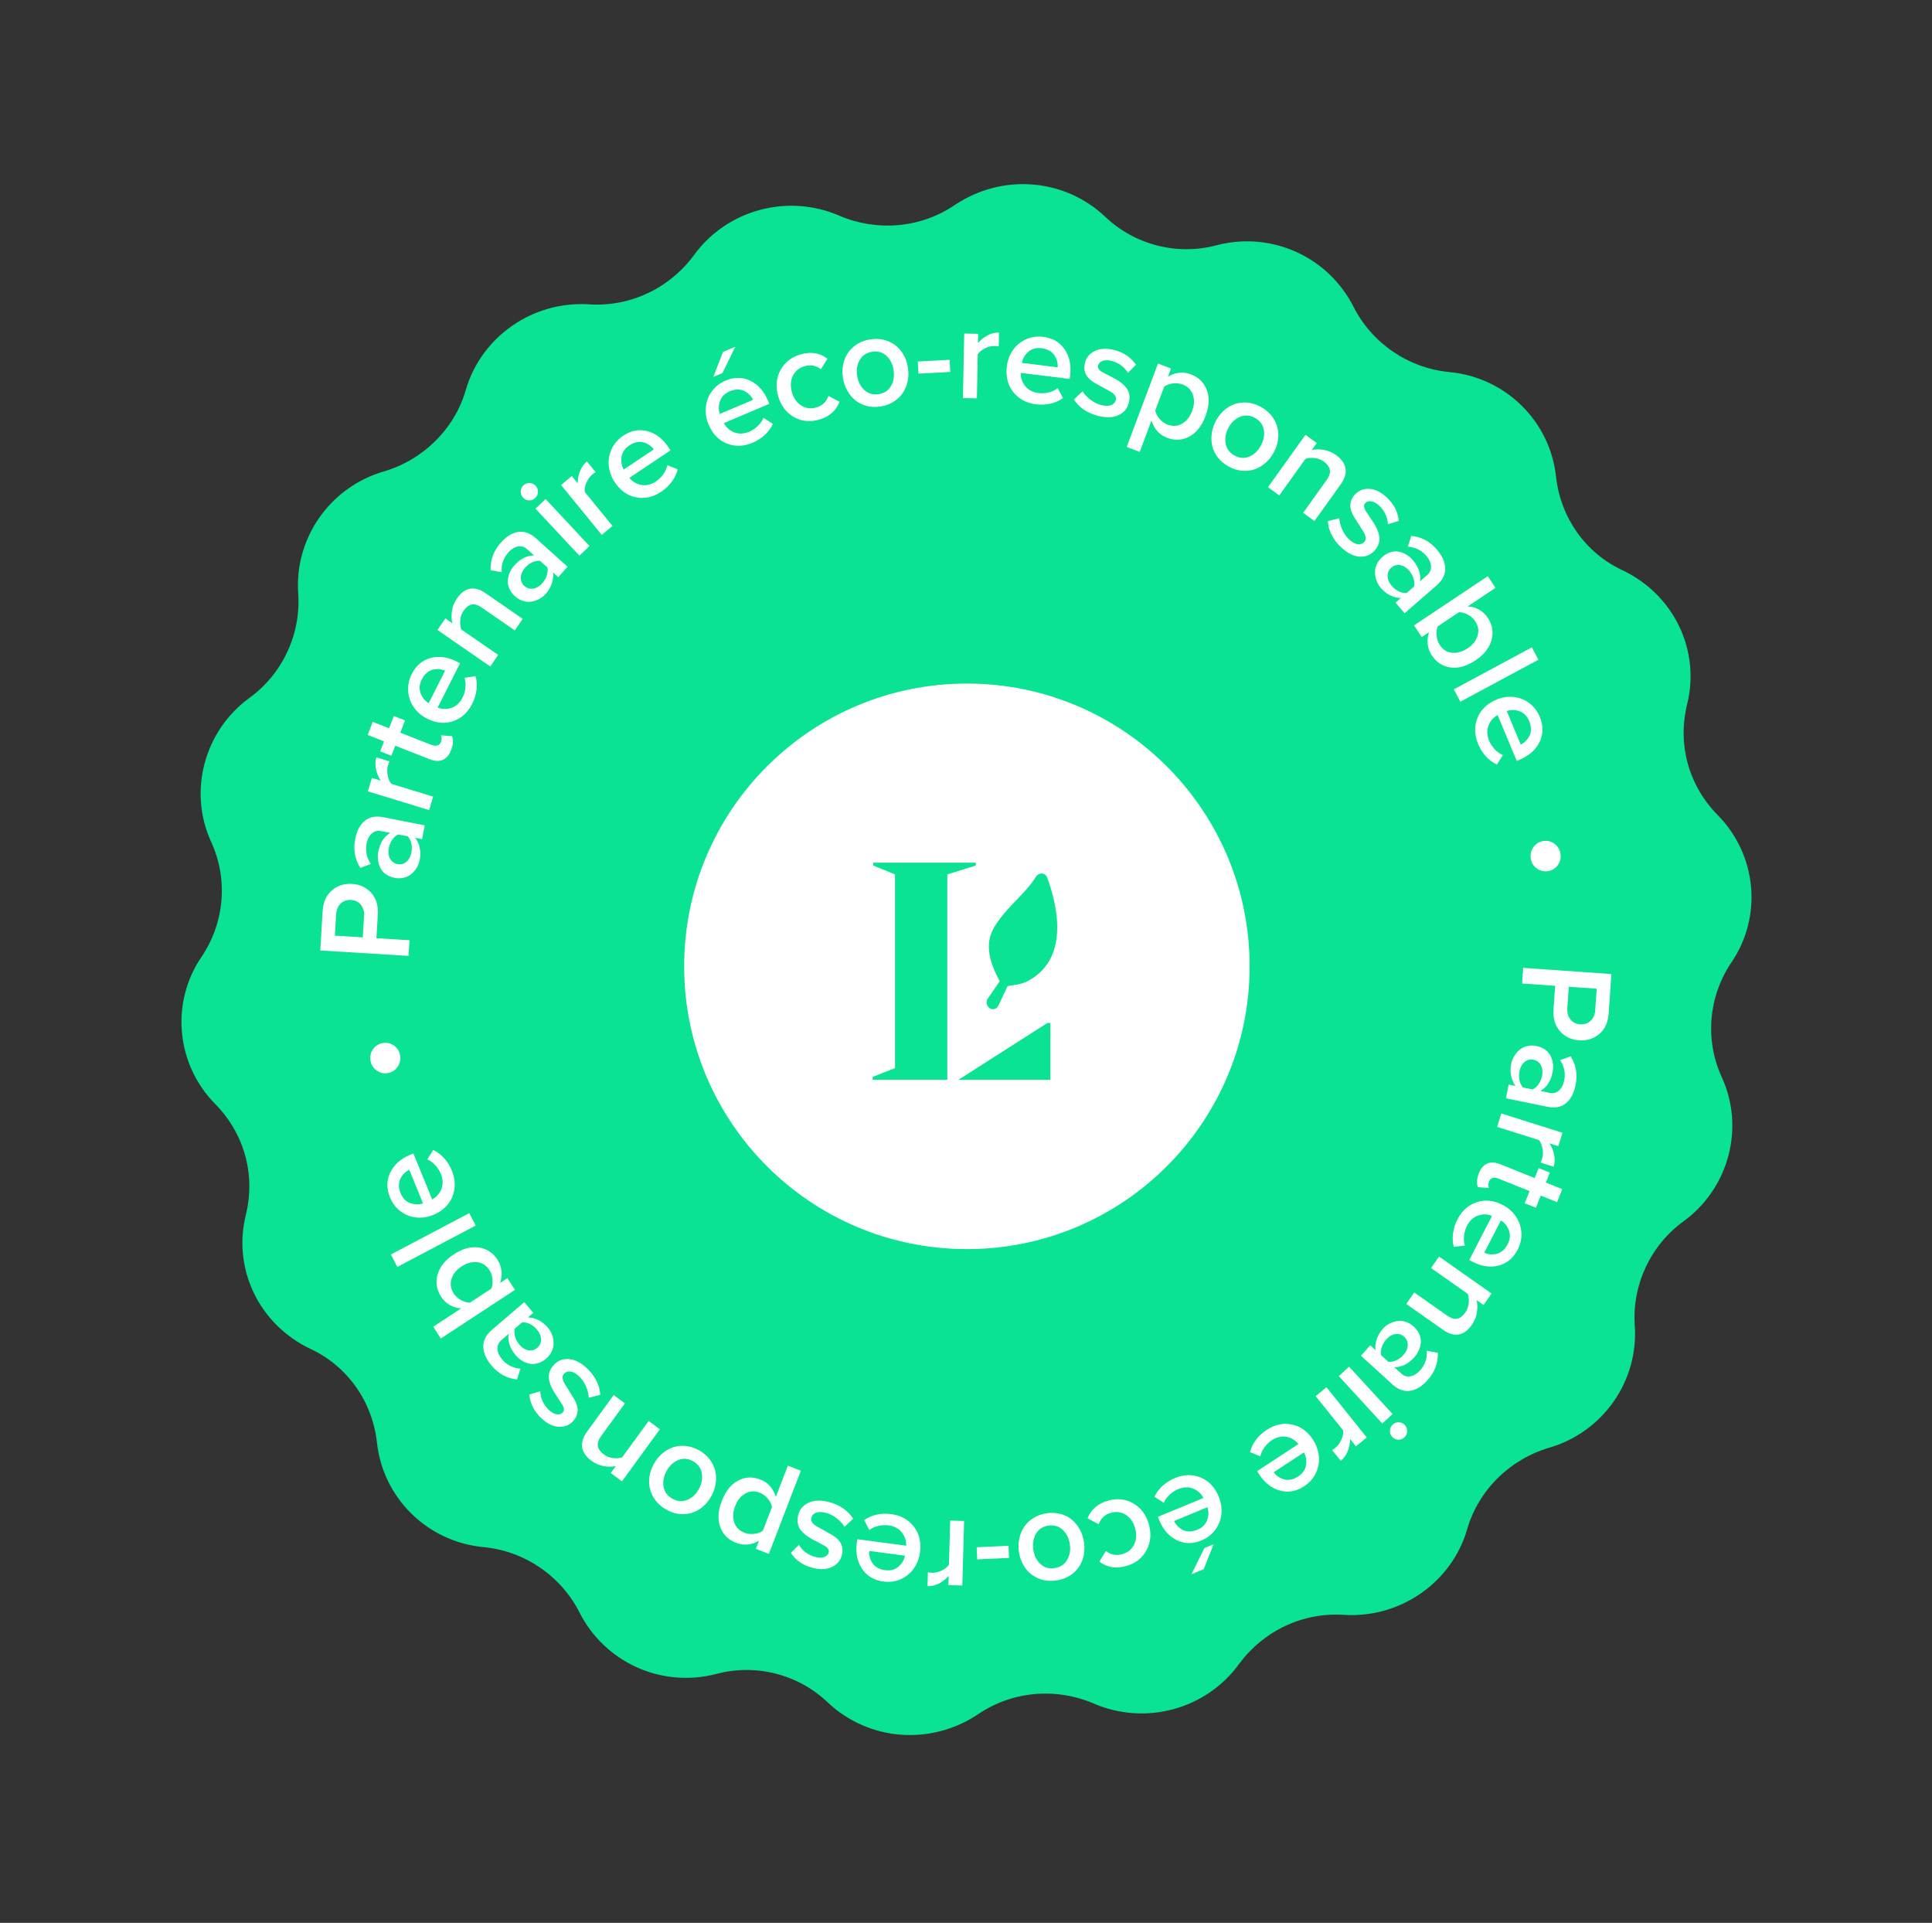 <?xml version="1.0" encoding="UTF-8"?> <svg xmlns="http://www.w3.org/2000/svg" width="205" height="204" viewBox="0 0 205 204" fill="none"><rect x="0" y="0" width="205" height="204" fill="#333333" stroke="none"/><path d="M89.064 22.886C93.053 24.584 97.68 24.221 101.321 21.742C106.331 18.395 112.906 18.894 117.252 22.977C120.399 25.996 124.941 27.146 129.151 26.003C134.978 24.52 140.965 27.264 143.644 32.595C145.608 36.431 149.452 39.062 153.79 39.473C159.778 40.032 164.49 44.711 165.11 50.601C165.603 54.937 168.247 58.688 172.168 60.503C177.612 63.097 180.443 68.982 179.014 74.734C177.975 78.988 179.174 83.331 182.253 86.467C186.437 90.694 187.048 97.282 183.671 102.172C181.255 105.807 180.906 110.371 182.683 114.259C185.174 119.64 183.43 126.073 178.657 129.554C175.136 132.1 173.179 136.306 173.459 140.6C173.892 146.541 170.055 151.953 164.373 153.595C160.188 154.831 156.87 158.115 155.688 162.211C154.045 167.921 148.55 171.697 142.613 171.323C138.207 171.03 134.039 173.056 131.478 176.532C127.982 181.355 121.526 183.108 116.04 180.725C112.051 179.027 107.424 179.39 103.783 181.868C98.773 185.216 92.198 184.717 87.852 180.633C84.705 177.614 80.163 176.464 75.953 177.608C70.126 179.091 64.138 176.347 61.46 171.016C59.495 167.179 55.651 164.549 51.313 164.138C45.325 163.579 40.614 158.899 39.994 153.009C39.501 148.674 36.856 144.923 32.935 143.108C27.492 140.514 24.66 134.629 26.09 128.877C27.128 124.622 25.93 120.28 22.851 117.143C18.667 112.917 18.055 106.329 21.433 101.439C23.849 97.803 24.198 93.239 22.421 89.352C19.93 83.97 21.674 77.537 26.446 74.056C29.968 71.511 31.925 67.305 31.645 63.011C31.212 57.07 35.049 51.658 40.731 50.016C44.916 48.78 48.233 45.495 49.416 41.4C51.059 35.69 56.554 31.913 62.491 32.288C66.897 32.581 71.065 30.555 73.626 27.079C77.122 22.256 83.578 20.502 89.064 22.886Z" fill="#0AE294"></path><circle cx="102.595" cy="102.521" r="30" fill="white"></circle><path fill-rule="evenodd" clip-rule="evenodd" d="M92.655 91.521H103.539V91.831L100.518 92.765V114.56H92.595V114.25L94.969 113.316V92.765L92.655 91.831V91.521ZM111.452 114.56H101.696L111.142 108.526H111.452V114.25V114.56Z" fill="#0AE294"></path><path d="M105.945 106.677L106.908 104.618C107.714 104.494 108.421 104.409 109.008 104.107C113.477 101.796 112.255 96.201 111.116 93.108C110.922 92.582 110.245 92.519 109.943 92.995C108.76 94.867 107.01 96.04 105.661 98.099C104.758 99.478 104.465 101.177 106.084 104.094L104.772 106.002C104.601 106.342 104.707 106.767 105.012 106.969C105.342 107.185 105.77 107.052 105.945 106.677Z" fill="#0AE294"></path><g clip-path="url(#clip0_5282_6972)"><path d="M161.62 102.683L170.982 103.34L170.694 107.507C170.629 108.462 170.297 109.191 169.699 109.698C169.101 110.205 168.384 110.43 167.548 110.37C166.721 110.313 166.048 109.99 165.525 109.402C165.002 108.815 164.774 108.046 164.84 107.097L165.012 104.588L161.503 104.341L161.617 102.683L161.62 102.683ZM166.461 104.689L166.304 106.97C166.272 107.44 166.381 107.833 166.632 108.149C166.883 108.465 167.228 108.639 167.667 108.669C168.115 108.701 168.485 108.578 168.778 108.299C169.071 108.021 169.232 107.647 169.265 107.178L169.423 104.897L166.461 104.689Z" fill="white"></path><path d="M163.031 110.975C163.399 111.051 163.714 111.186 163.976 111.381C164.237 111.575 164.43 111.805 164.552 112.068C164.674 112.332 164.751 112.605 164.783 112.889C164.815 113.173 164.802 113.458 164.745 113.744C164.554 114.69 164.121 115.357 163.45 115.747L164.43 115.948C164.808 116.026 165.137 115.942 165.415 115.698C165.693 115.455 165.88 115.099 165.974 114.632C166.13 113.862 165.984 113.142 165.54 112.472L166.656 112.065C167.234 112.965 167.41 113.982 167.182 115.114C167.118 115.425 167.034 115.71 166.929 115.969C166.823 116.227 166.686 116.464 166.517 116.678C166.348 116.893 166.155 117.067 165.941 117.202C165.726 117.337 165.472 117.425 165.175 117.469C164.879 117.513 164.559 117.497 164.212 117.426L159.788 116.519L160.083 115.06L160.816 115.21C160.579 114.903 160.421 114.541 160.341 114.129C160.26 113.717 160.265 113.288 160.354 112.845C160.409 112.57 160.513 112.305 160.664 112.053C160.815 111.801 161.002 111.58 161.225 111.391C161.448 111.202 161.718 111.066 162.033 110.987C162.347 110.908 162.681 110.904 163.031 110.975ZM162.723 112.433C162.364 112.359 162.046 112.436 161.771 112.666C161.496 112.894 161.317 113.217 161.232 113.634C161.166 113.96 161.163 114.278 161.225 114.587C161.287 114.896 161.411 115.158 161.597 115.371L162.62 115.58C162.873 115.458 163.09 115.266 163.265 115.006C163.441 114.746 163.564 114.452 163.629 114.126C163.713 113.708 163.671 113.342 163.505 113.023C163.339 112.703 163.078 112.507 162.723 112.435L162.723 112.433Z" fill="white"></path><path d="M159.305 118.134L165.791 120.177L165.35 121.599L164.412 121.303C164.654 121.67 164.819 122.074 164.908 122.516C164.997 122.957 164.979 123.379 164.855 123.78L163.458 123.341C163.521 123.229 163.578 123.089 163.632 122.917C163.727 122.607 163.741 122.256 163.674 121.862C163.607 121.469 163.476 121.163 163.283 120.949L158.863 119.557L159.303 118.134L159.305 118.134Z" fill="white"></path><path d="M163.264 123.927L164.451 124.405L164.034 125.461L165.765 126.157L165.217 127.54L163.486 126.844L162.976 128.138L161.788 127.66L162.299 126.366L158.992 125.037C158.766 124.946 158.563 124.927 158.379 124.978C158.195 125.028 158.066 125.15 157.99 125.344C157.942 125.469 157.918 125.596 157.92 125.726C157.923 125.856 157.945 125.962 157.987 126.044L156.811 125.951C156.659 125.537 156.694 125.05 156.913 124.493C157.126 123.957 157.426 123.606 157.813 123.442C158.2 123.278 158.66 123.302 159.193 123.516L162.843 124.984L163.26 123.929L163.264 123.927Z" fill="white"></path><path d="M159.469 127.844C160.045 128.146 160.508 128.555 160.854 129.069C161.201 129.582 161.394 130.15 161.431 130.773C161.467 131.397 161.335 132.001 161.032 132.587C160.566 133.488 159.888 134.05 158.997 134.272C158.105 134.493 157.179 134.353 156.221 133.849L155.898 133.68L158.316 128.998C157.816 128.802 157.318 128.792 156.826 128.964C156.331 129.136 155.943 129.498 155.66 130.047C155.499 130.358 155.395 130.704 155.35 131.084C155.305 131.464 155.331 131.815 155.434 132.14L154.263 132.29C154.139 131.834 154.11 131.353 154.177 130.844C154.244 130.336 154.402 129.841 154.65 129.363C155.127 128.437 155.814 127.829 156.708 127.538C157.603 127.248 158.522 127.351 159.469 127.847L159.469 127.844ZM159.261 129.478L157.494 132.9C157.685 132.99 157.888 133.045 158.104 133.069C158.32 133.091 158.541 133.079 158.77 133.032C158.998 132.984 159.218 132.875 159.429 132.702C159.64 132.528 159.819 132.299 159.966 132.013C160.233 131.496 160.281 131.006 160.111 130.542C159.94 130.077 159.657 129.723 159.261 129.479L159.261 129.478Z" fill="white"></path><path d="M152.691 133.311L158.264 137.231L157.419 138.453L156.671 137.926C156.771 138.306 156.786 138.735 156.716 139.211C156.646 139.687 156.468 140.133 156.181 140.546C155.768 141.144 155.3 141.488 154.783 141.576C154.263 141.664 153.714 141.505 153.136 141.098L149.215 138.339L150.059 137.118L153.541 139.568C153.959 139.861 154.324 139.971 154.637 139.899C154.95 139.826 155.233 139.606 155.488 139.238C155.687 138.949 155.805 138.627 155.84 138.269C155.875 137.91 155.845 137.579 155.748 137.275L151.848 134.532L152.692 133.311L152.691 133.311Z" fill="white"></path><path d="M149.998 140.726C150.276 140.98 150.479 141.259 150.606 141.561C150.733 141.863 150.782 142.159 150.755 142.448C150.727 142.737 150.655 143.012 150.539 143.274C150.422 143.534 150.268 143.774 150.073 143.988C149.432 144.705 148.723 145.058 147.948 145.048L148.69 145.725C148.976 145.985 149.301 146.083 149.663 146.015C150.025 145.948 150.367 145.738 150.683 145.385C151.206 144.803 151.444 144.108 151.4 143.303L152.566 143.526C152.608 144.598 152.246 145.563 151.477 146.419C151.266 146.656 151.05 146.857 150.827 147.024C150.606 147.191 150.368 147.325 150.114 147.423C149.859 147.521 149.606 147.571 149.353 147.578C149.1 147.585 148.837 147.529 148.561 147.414C148.284 147.299 148.015 147.122 147.753 146.884L144.405 143.831L145.395 142.726L145.951 143.233C145.902 142.846 145.948 142.455 146.087 142.059C146.226 141.664 146.445 141.297 146.747 140.961C146.934 140.752 147.157 140.578 147.413 140.439C147.671 140.301 147.943 140.206 148.231 140.157C148.519 140.108 148.819 140.13 149.129 140.225C149.44 140.318 149.728 140.487 149.993 140.728L149.998 140.726ZM148.996 141.823C148.725 141.574 148.412 141.478 148.06 141.534C147.708 141.59 147.39 141.775 147.107 142.09C146.886 142.336 146.723 142.608 146.619 142.907C146.516 143.205 146.49 143.493 146.544 143.772L147.318 144.478C147.598 144.504 147.879 144.45 148.164 144.314C148.447 144.181 148.7 143.99 148.921 143.743C149.204 143.428 149.353 143.09 149.372 142.73C149.39 142.368 149.264 142.066 148.995 141.821L148.996 141.823Z" fill="white"></path><path d="M143.143 144.988L147.76 150.016L146.676 151.027L142.06 146L143.143 144.988ZM148.435 150.897C148.686 150.909 148.897 151.007 149.068 151.193C149.239 151.379 149.321 151.598 149.313 151.852C149.305 152.105 149.207 152.32 149.018 152.495C148.829 152.671 148.611 152.754 148.36 152.742C148.108 152.73 147.897 152.632 147.727 152.445C147.556 152.259 147.474 152.039 147.482 151.786C147.49 151.532 147.588 151.318 147.777 151.142C147.964 150.967 148.184 150.884 148.435 150.896L148.435 150.897Z" fill="white"></path><path d="M140.751 147.178L145.024 152.506L143.875 153.443L143.257 152.673C143.257 153.112 143.172 153.541 143.003 153.958C142.833 154.376 142.587 154.717 142.262 154.98L141.342 153.833C141.456 153.776 141.582 153.691 141.721 153.578C141.971 153.376 142.175 153.09 142.336 152.725C142.497 152.359 142.555 152.033 142.513 151.747L139.6 148.117L140.749 147.179L140.751 147.178Z" fill="white"></path><path d="M139.336 152.771C139.691 153.32 139.894 153.904 139.947 154.524C139.999 155.142 139.89 155.734 139.619 156.295C139.348 156.855 138.937 157.317 138.388 157.676C137.544 158.23 136.679 158.382 135.795 158.134C134.91 157.886 134.173 157.305 133.584 156.391L133.384 156.083L137.771 153.203C137.431 152.786 137.003 152.529 136.488 152.435C135.974 152.34 135.46 152.463 134.945 152.799C134.654 152.99 134.396 153.24 134.17 153.548C133.945 153.855 133.798 154.176 133.729 154.509L132.635 154.06C132.749 153.602 132.96 153.168 133.267 152.757C133.574 152.348 133.952 151.995 134.401 151.701C135.269 151.132 136.163 150.941 137.083 151.132C138.003 151.321 138.755 151.867 139.336 152.769L139.336 152.771ZM138.359 154.09L135.152 156.195C135.274 156.367 135.425 156.518 135.6 156.644C135.776 156.771 135.977 156.869 136.198 156.942C136.42 157.014 136.664 157.026 136.932 156.98C137.2 156.933 137.468 156.823 137.738 156.646C138.222 156.328 138.502 155.925 138.58 155.436C138.658 154.947 138.584 154.499 138.359 154.09Z" fill="white"></path><path d="M129.32 158.789C129.568 159.396 129.66 160.009 129.597 160.626C129.535 161.244 129.317 161.803 128.947 162.303C128.577 162.803 128.087 163.18 127.483 163.43C126.551 163.817 125.674 163.803 124.849 163.393C124.025 162.982 123.409 162.273 122.998 161.264L122.859 160.925L127.702 158.918C127.444 158.443 127.072 158.112 126.583 157.923C126.096 157.734 125.568 157.757 125 157.992C124.679 158.126 124.379 158.323 124.101 158.583C123.823 158.844 123.62 159.131 123.489 159.445L122.498 158.798C122.694 158.369 122.982 157.982 123.359 157.637C123.735 157.293 124.173 157.017 124.667 156.811C125.625 156.414 126.538 156.396 127.407 156.756C128.277 157.115 128.913 157.791 129.319 158.788L129.32 158.789ZM128.118 159.903L124.578 161.369C124.667 161.562 124.786 161.737 124.937 161.894C125.087 162.051 125.265 162.187 125.469 162.3C125.674 162.413 125.911 162.47 126.183 162.475C126.454 162.481 126.739 162.421 127.035 162.298C127.57 162.077 127.92 161.734 128.086 161.268C128.253 160.801 128.263 160.347 128.116 159.903L128.118 159.903ZM128.776 163.832L127.722 166.479L126.419 167.02L127.798 164.239L128.776 163.834L128.776 163.832Z" fill="white"></path><path d="M120.283 159.521C121.097 160.004 121.64 160.747 121.913 161.749C122.186 162.751 122.094 163.666 121.638 164.494C121.183 165.322 120.463 165.873 119.478 166.146C118.382 166.45 117.439 166.29 116.647 165.666L117.352 164.545C117.844 164.955 118.414 165.07 119.064 164.889C119.652 164.727 120.074 164.391 120.329 163.884C120.585 163.377 120.625 162.801 120.449 162.154C120.273 161.509 119.947 161.031 119.468 160.72C118.988 160.409 118.456 160.335 117.868 160.499C117.236 160.675 116.807 161.078 116.58 161.71L115.397 161.082C115.779 160.129 116.508 159.502 117.586 159.203C118.571 158.93 119.471 159.036 120.283 159.519L120.283 159.521Z" fill="white"></path><path d="M115.02 163.612C115.113 164.266 115.063 164.879 114.869 165.455C114.675 166.031 114.334 166.518 113.854 166.918C113.373 167.319 112.785 167.569 112.09 167.672C111.395 167.773 110.758 167.702 110.18 167.459C109.602 167.216 109.137 166.846 108.783 166.351C108.431 165.856 108.207 165.281 108.113 164.629C108.043 164.144 108.058 163.675 108.157 163.219C108.255 162.763 108.428 162.35 108.674 161.981C108.92 161.611 109.249 161.298 109.661 161.045C110.073 160.791 110.539 160.626 111.061 160.548C111.584 160.472 112.076 160.496 112.539 160.621C113.001 160.746 113.403 160.952 113.741 161.236C114.08 161.519 114.36 161.866 114.582 162.274C114.805 162.683 114.951 163.129 115.021 163.614L115.02 163.612ZM113.517 163.834C113.427 163.204 113.174 162.693 112.762 162.307C112.348 161.92 111.845 161.769 111.249 161.857C110.649 161.945 110.209 162.232 109.927 162.72C109.646 163.209 109.55 163.769 109.642 164.405C109.733 165.035 109.983 165.541 110.391 165.923C110.8 166.305 111.303 166.45 111.902 166.362C112.497 166.275 112.937 165.989 113.226 165.503C113.512 165.016 113.611 164.46 113.52 163.835L113.517 163.834Z" fill="white"></path><path d="M107.009 163.996L107.066 165.283L103.689 165.437L103.632 164.15L107.009 163.996Z" fill="white"></path><path d="M102.299 161.364L102.11 168.214L100.634 168.172L100.661 167.182C100.376 167.516 100.036 167.787 99.639 167.991C99.242 168.195 98.835 168.293 98.418 168.283L98.458 166.808C98.58 166.839 98.731 166.857 98.91 166.863C99.23 166.871 99.57 166.79 99.927 166.618C100.286 166.445 100.54 166.236 100.694 165.991L100.823 161.323L102.301 161.366L102.299 161.364Z" fill="white"></path><path d="M97.619 164.685C97.533 165.335 97.312 165.913 96.954 166.417C96.595 166.92 96.131 167.297 95.564 167.547C94.996 167.795 94.386 167.876 93.738 167.79C92.739 167.658 91.982 167.207 91.471 166.439C90.959 165.67 90.774 164.744 90.915 163.663L90.962 163.298L96.153 163.986C96.163 163.445 96.004 162.971 95.674 162.562C95.344 162.153 94.875 161.908 94.265 161.829C93.92 161.783 93.563 161.803 93.193 161.889C92.825 161.976 92.506 162.123 92.238 162.33L91.697 161.271C92.079 160.997 92.52 160.805 93.016 160.695C93.513 160.585 94.027 160.565 94.558 160.636C95.585 160.771 96.386 161.214 96.964 161.96C97.542 162.707 97.76 163.614 97.621 164.682L97.619 164.685ZM96.026 165.047L92.232 164.545C92.213 164.756 92.232 164.969 92.284 165.18C92.337 165.391 92.424 165.597 92.547 165.798C92.669 165.998 92.846 166.168 93.079 166.308C93.312 166.449 93.588 166.54 93.907 166.582C94.48 166.658 94.952 166.535 95.327 166.214C95.703 165.893 95.935 165.503 96.028 165.045L96.026 165.047Z" fill="white"></path><path d="M90.524 161.124L89.605 161.987C89.425 161.67 89.151 161.367 88.781 161.08C88.41 160.793 88.025 160.597 87.62 160.494C87.198 160.386 86.854 160.383 86.586 160.487C86.32 160.59 86.152 160.776 86.084 161.045C86.04 161.219 86.077 161.383 86.194 161.538C86.311 161.692 86.479 161.83 86.697 161.954C86.915 162.077 87.156 162.212 87.417 162.359C87.68 162.506 87.943 162.655 88.209 162.805C88.476 162.955 88.709 163.126 88.908 163.32C89.107 163.515 89.25 163.753 89.333 164.04C89.417 164.327 89.415 164.641 89.33 164.984C89.186 165.555 88.834 165.976 88.275 166.244C87.715 166.513 87.034 166.545 86.231 166.339C85.219 166.079 84.447 165.552 83.916 164.754L84.772 163.888C84.923 164.173 85.152 164.435 85.46 164.673C85.769 164.912 86.124 165.082 86.522 165.185C86.891 165.28 87.204 165.28 87.462 165.185C87.72 165.092 87.878 164.927 87.938 164.694C87.972 164.558 87.943 164.428 87.853 164.303C87.762 164.178 87.628 164.069 87.452 163.976C87.276 163.883 87.075 163.776 86.851 163.656C86.626 163.536 86.397 163.415 86.164 163.292C85.931 163.168 85.708 163.021 85.497 162.854C85.285 162.687 85.105 162.506 84.955 162.317C84.805 162.126 84.705 161.895 84.653 161.619C84.601 161.344 84.616 161.05 84.697 160.732C84.851 160.124 85.218 159.688 85.799 159.423C86.38 159.158 87.102 159.136 87.963 159.357C88.528 159.503 89.03 159.727 89.472 160.033C89.915 160.339 90.265 160.704 90.523 161.128L90.524 161.124Z" fill="white"></path><path d="M84.977 156.034L81.581 164.857L80.204 164.319L80.539 163.447C80.176 163.677 79.78 163.813 79.353 163.856C78.926 163.898 78.511 163.842 78.103 163.683C77.266 163.356 76.705 162.791 76.418 161.991C76.132 161.19 76.187 160.273 76.586 159.239C76.984 158.202 77.561 157.482 78.311 157.082C79.062 156.681 79.854 156.644 80.687 156.97C81.497 157.288 82.043 157.903 82.322 158.813L83.6 155.494L84.977 156.033L84.977 156.034ZM81.914 159.876C81.856 159.57 81.703 159.273 81.46 158.986C81.218 158.697 80.938 158.491 80.623 158.367C80.08 158.154 79.569 158.183 79.087 158.45C78.606 158.717 78.244 159.166 78.001 159.795C77.76 160.423 77.728 160.997 77.907 161.516C78.087 162.035 78.447 162.4 78.99 162.612C79.306 162.736 79.648 162.776 80.015 162.734C80.382 162.692 80.692 162.582 80.943 162.403L81.914 159.878L81.914 159.876Z" fill="white"></path><path d="M75.485 158.715C75.17 159.295 74.762 159.752 74.263 160.092C73.763 160.431 73.202 160.614 72.579 160.641C71.956 160.666 71.338 160.509 70.721 160.168C70.106 159.827 69.641 159.382 69.326 158.837C69.011 158.289 68.86 157.712 68.875 157.104C68.89 156.496 69.055 155.901 69.371 155.323C69.606 154.894 69.897 154.528 70.249 154.225C70.601 153.923 70.984 153.698 71.403 153.553C71.82 153.408 72.269 153.359 72.75 153.406C73.231 153.453 73.701 153.605 74.164 153.862C74.626 154.119 75.005 154.438 75.298 154.82C75.591 155.202 75.788 155.609 75.889 156.041C75.99 156.474 76.006 156.919 75.939 157.381C75.872 157.842 75.722 158.286 75.489 158.715L75.485 158.715ZM74.155 157.977C74.46 157.418 74.564 156.859 74.465 156.3C74.368 155.739 74.055 155.313 73.529 155.021C72.998 154.727 72.475 154.688 71.957 154.904C71.442 155.122 71.029 155.511 70.723 156.073C70.418 156.632 70.314 157.186 70.411 157.739C70.508 158.291 70.822 158.713 71.353 159.007C71.879 159.3 72.403 159.339 72.922 159.127C73.442 158.915 73.852 158.531 74.155 157.977Z" fill="white"></path><path d="M70.018 151.637L65.996 157.159L64.805 156.278L65.346 155.534C64.967 155.626 64.542 155.631 64.069 155.548C63.599 155.465 63.161 155.274 62.759 154.977C62.176 154.544 61.846 154.066 61.773 153.541C61.697 153.016 61.87 152.467 62.287 151.892L65.118 148.005L66.309 148.887L63.796 152.338C63.495 152.752 63.377 153.117 63.441 153.435C63.505 153.752 63.717 154.043 64.074 154.308C64.354 154.516 64.672 154.642 65.026 154.686C65.379 154.73 65.709 154.708 66.012 154.619L68.827 150.754L70.018 151.636L70.018 151.637Z" fill="white"></path><path d="M63.689 147.98L62.471 148.289C62.464 147.924 62.369 147.526 62.183 147.095C61.997 146.664 61.751 146.304 61.446 146.017C61.127 145.718 60.828 145.548 60.544 145.509C60.261 145.47 60.027 145.551 59.839 145.752C59.717 145.884 59.672 146.046 59.7 146.237C59.729 146.428 59.811 146.632 59.943 146.845C60.075 147.059 60.221 147.294 60.38 147.551C60.539 147.808 60.7 148.066 60.861 148.328C61.022 148.588 61.144 148.852 61.226 149.119C61.308 149.386 61.319 149.664 61.255 149.955C61.191 150.247 61.039 150.522 60.801 150.779C60.402 151.21 59.893 151.408 59.273 151.37C58.655 151.333 58.044 151.031 57.437 150.458C56.675 149.739 56.251 148.901 56.166 147.945L57.332 147.602C57.327 147.924 57.402 148.266 57.559 148.625C57.717 148.985 57.945 149.306 58.246 149.59C58.524 149.852 58.797 150.004 59.069 150.048C59.339 150.092 59.556 150.024 59.72 149.848C59.814 149.747 59.851 149.619 59.831 149.465C59.811 149.311 59.745 149.151 59.637 148.982C59.528 148.813 59.402 148.624 59.263 148.409C59.124 148.195 58.982 147.978 58.836 147.755C58.69 147.532 58.566 147.298 58.461 147.048C58.355 146.798 58.283 146.553 58.243 146.313C58.203 146.073 58.226 145.821 58.313 145.556C58.4 145.291 58.554 145.039 58.776 144.799C59.201 144.341 59.732 144.137 60.369 144.188C61.005 144.238 61.648 144.57 62.297 145.183C62.722 145.583 63.054 146.026 63.295 146.509C63.536 146.992 63.669 147.482 63.69 147.978L63.689 147.98Z" fill="white"></path><path d="M57.945 144.142C57.659 144.387 57.359 144.553 57.044 144.64C56.729 144.728 56.432 144.738 56.151 144.673C55.871 144.607 55.61 144.499 55.369 144.348C55.128 144.198 54.913 144.01 54.727 143.789C54.107 143.053 53.855 142.297 53.965 141.524L53.203 142.178C52.908 142.429 52.771 142.742 52.789 143.113C52.807 143.485 52.97 143.853 53.275 144.215C53.779 144.813 54.429 145.144 55.228 145.206L54.856 146.343C53.796 146.245 52.896 145.755 52.154 144.875C51.95 144.634 51.781 144.39 51.645 144.147C51.509 143.904 51.41 143.649 51.347 143.382C51.285 143.115 51.266 142.855 51.295 142.602C51.322 142.348 51.41 142.091 51.56 141.83C51.709 141.568 51.918 141.323 52.188 141.093L55.629 138.147L56.585 139.282L56.014 139.77C56.401 139.772 56.779 139.87 57.151 140.061C57.523 140.252 57.853 140.52 58.145 140.865C58.325 141.08 58.468 141.324 58.57 141.6C58.672 141.875 58.729 142.161 58.739 142.455C58.749 142.748 58.689 143.046 58.555 143.343C58.423 143.642 58.22 143.907 57.947 144.14L57.945 144.142ZM57 142.997C57.28 142.757 57.416 142.458 57.407 142.098C57.399 141.738 57.258 141.397 56.985 141.073C56.773 140.819 56.526 140.622 56.247 140.478C55.967 140.336 55.687 140.272 55.407 140.289L54.612 140.97C54.55 141.247 54.566 141.536 54.66 141.836C54.754 142.137 54.908 142.414 55.121 142.667C55.394 142.992 55.706 143.186 56.059 143.252C56.411 143.316 56.726 143.232 57 142.995L57 142.997Z" fill="white"></path><path d="M54.644 136.846L46.774 142.004L45.97 140.755L48.931 138.814C48.481 138.784 48.072 138.661 47.705 138.444C47.338 138.228 47.038 137.939 46.807 137.578C46.323 136.826 46.199 136.037 46.437 135.209C46.675 134.382 47.246 133.672 48.152 133.078C49.079 132.471 49.962 132.228 50.804 132.348C51.647 132.468 52.31 132.904 52.794 133.655C53.029 134.02 53.168 134.415 53.211 134.845C53.255 135.274 53.206 135.694 53.062 136.108L53.84 135.598L54.644 136.846ZM52.127 136.718C52.25 136.434 52.293 136.105 52.258 135.731C52.223 135.358 52.111 135.027 51.923 134.736C51.608 134.248 51.179 133.971 50.635 133.907C50.091 133.843 49.538 133.993 48.977 134.361C48.424 134.725 48.067 135.169 47.906 135.694C47.745 136.221 47.822 136.728 48.137 137.216C48.325 137.507 48.58 137.743 48.905 137.924C49.23 138.105 49.548 138.198 49.861 138.201L52.126 136.718L52.127 136.718Z" fill="white"></path><path d="M50.476 130.023L42.16 134.41L41.475 133.091L49.791 128.704L50.476 130.023Z" fill="white"></path><path d="M45.986 128.886C45.385 129.136 44.779 129.229 44.166 129.167C43.552 129.104 42.998 128.886 42.502 128.511C42.006 128.138 41.633 127.647 41.383 127.035C41 126.096 41.011 125.211 41.418 124.38C41.825 123.548 42.527 122.927 43.527 122.511L43.864 122.371L45.856 127.253C46.327 126.993 46.655 126.616 46.842 126.125C47.03 125.633 47.007 125.101 46.772 124.528C46.64 124.204 46.444 123.901 46.186 123.621C45.928 123.341 45.643 123.136 45.331 123.006L45.973 122.006C46.398 122.204 46.782 122.493 47.124 122.873C47.465 123.253 47.739 123.692 47.943 124.192C48.337 125.158 48.355 126.079 48 126.956C47.645 127.832 46.973 128.476 45.986 128.885L45.986 128.886ZM44.883 127.674L43.427 124.104C43.236 124.194 43.062 124.314 42.906 124.466C42.75 124.618 42.616 124.797 42.504 125.003C42.392 125.209 42.335 125.449 42.33 125.722C42.325 125.996 42.383 126.283 42.505 126.582C42.725 127.121 43.067 127.474 43.529 127.641C43.991 127.809 44.442 127.819 44.883 127.672L44.883 127.674Z" fill="white"></path><path d="M41.154 113.845C40.715 113.92 40.316 113.827 39.958 113.567C39.599 113.306 39.383 112.955 39.31 112.514C39.236 112.072 39.328 111.671 39.583 111.31C39.837 110.948 40.186 110.73 40.623 110.656C41.057 110.583 41.452 110.675 41.811 110.933C42.169 111.191 42.385 111.541 42.459 111.982C42.532 112.425 42.44 112.827 42.182 113.192C41.925 113.556 41.581 113.774 41.152 113.847L41.154 113.845Z" fill="white"></path><path d="M43.35 101.414L33.982 100.836L34.235 96.665C34.294 95.711 34.619 94.978 35.212 94.466C35.805 93.954 36.52 93.725 37.356 93.775C38.184 93.826 38.86 94.143 39.388 94.726C39.914 95.309 40.148 96.076 40.092 97.025L39.939 99.535L43.45 99.752L43.35 101.412L43.35 101.414ZM38.492 99.448L38.631 97.165C38.659 96.696 38.547 96.302 38.292 95.99C38.038 95.676 37.693 95.505 37.254 95.478C36.807 95.451 36.437 95.576 36.147 95.858C35.857 96.138 35.698 96.513 35.669 96.985L35.53 99.267L38.493 99.449L38.492 99.448Z" fill="white"></path><path d="M41.873 93.133C41.504 93.061 41.187 92.929 40.924 92.735C40.66 92.542 40.467 92.314 40.341 92.052C40.218 91.79 40.139 91.517 40.104 91.233C40.07 90.949 40.08 90.664 40.135 90.378C40.318 89.43 40.743 88.758 41.413 88.363L40.432 88.17C40.053 88.096 39.725 88.182 39.449 88.429C39.172 88.675 38.988 89.032 38.899 89.5C38.75 90.27 38.901 90.99 39.351 91.657L38.239 92.074C37.653 91.179 37.47 90.164 37.688 89.03C37.748 88.718 37.83 88.432 37.934 88.174C38.038 87.915 38.174 87.677 38.341 87.461C38.509 87.245 38.7 87.069 38.913 86.932C39.125 86.795 39.38 86.704 39.676 86.66C39.973 86.615 40.293 86.626 40.64 86.694L45.07 87.564L44.787 89.027L44.052 88.883C44.291 89.189 44.454 89.547 44.538 89.959C44.621 90.371 44.62 90.799 44.534 91.243C44.481 91.52 44.38 91.785 44.231 92.037C44.082 92.29 43.896 92.513 43.675 92.704C43.454 92.897 43.186 93.034 42.871 93.115C42.556 93.196 42.224 93.203 41.873 93.135L41.873 93.133ZM42.169 91.674C42.529 91.745 42.846 91.664 43.119 91.434C43.392 91.203 43.569 90.878 43.65 90.461C43.714 90.135 43.712 89.817 43.65 89.508C43.586 89.199 43.461 88.939 43.271 88.728L42.246 88.527C41.993 88.652 41.78 88.844 41.606 89.106C41.432 89.368 41.313 89.662 41.251 89.99C41.171 90.407 41.216 90.775 41.385 91.093C41.554 91.41 41.817 91.605 42.172 91.674L42.169 91.674Z" fill="white"></path><path d="M45.536 85.946L39.033 83.959L39.462 82.533L40.401 82.82C40.157 82.456 39.988 82.054 39.896 81.613C39.803 81.172 39.817 80.749 39.938 80.347L41.338 80.775C41.276 80.886 41.219 81.028 41.167 81.201C41.073 81.51 41.063 81.861 41.133 82.255C41.204 82.648 41.336 82.951 41.531 83.165L45.963 84.518L45.534 85.944L45.536 85.946Z" fill="white"></path><path d="M41.531 80.18L40.34 79.712L40.748 78.653L39.013 77.972L39.549 76.584L41.285 77.265L41.785 75.967L42.976 76.435L42.475 77.733L45.792 79.033C46.018 79.123 46.223 79.14 46.405 79.087C46.588 79.035 46.717 78.912 46.791 78.717C46.839 78.592 46.861 78.466 46.858 78.334C46.854 78.204 46.831 78.097 46.789 78.016L47.967 78.099C48.122 78.511 48.092 78.998 47.876 79.557C47.668 80.096 47.372 80.449 46.985 80.616C46.598 80.783 46.137 80.763 45.605 80.554L41.941 79.116L41.532 80.175L41.531 80.18Z" fill="white"></path><path d="M45.293 76.232C44.714 75.935 44.248 75.53 43.898 75.019C43.546 74.509 43.35 73.944 43.308 73.32C43.266 72.697 43.394 72.092 43.692 71.502C44.149 70.597 44.824 70.029 45.714 69.801C46.603 69.572 47.529 69.705 48.493 70.2L48.818 70.367L46.437 75.07C46.94 75.261 47.437 75.268 47.928 75.091C48.421 74.913 48.806 74.55 49.086 73.998C49.243 73.685 49.344 73.339 49.387 72.959C49.429 72.579 49.399 72.227 49.293 71.903L50.464 71.742C50.592 72.197 50.625 72.68 50.561 73.188C50.498 73.697 50.345 74.194 50.101 74.675C49.63 75.604 48.95 76.219 48.057 76.518C47.166 76.817 46.245 76.721 45.293 76.232ZM45.487 74.597L47.226 71.16C47.034 71.072 46.831 71.018 46.615 70.996C46.399 70.975 46.178 70.989 45.95 71.038C45.722 71.087 45.504 71.198 45.295 71.374C45.085 71.55 44.908 71.781 44.762 72.068C44.499 72.587 44.456 73.077 44.63 73.541C44.804 74.004 45.09 74.357 45.487 74.597Z" fill="white"></path><path d="M52.023 70.712L46.418 66.838L47.253 65.61L48.006 66.131C47.903 65.752 47.884 65.323 47.951 64.845C48.018 64.367 48.192 63.921 48.474 63.506C48.882 62.904 49.346 62.556 49.864 62.463C50.382 62.37 50.933 62.526 51.514 62.928L55.459 65.654L54.625 66.882L51.122 64.462C50.703 64.171 50.337 64.065 50.025 64.141C49.713 64.217 49.43 64.438 49.181 64.808C48.985 65.097 48.869 65.421 48.837 65.779C48.805 66.138 48.837 66.469 48.938 66.773L52.859 69.482L52.025 70.71L52.023 70.712Z" fill="white"></path><path d="M54.655 63.273C54.375 63.021 54.169 62.744 54.04 62.443C53.911 62.141 53.859 61.847 53.884 61.556C53.91 61.267 53.98 60.992 54.094 60.728C54.208 60.467 54.362 60.227 54.553 60.009C55.189 59.288 55.895 58.928 56.67 58.931L55.923 58.261C55.635 58.002 55.31 57.907 54.946 57.978C54.583 58.049 54.246 58.262 53.931 58.617C53.414 59.203 53.181 59.901 53.231 60.705L52.063 60.492C52.012 59.419 52.367 58.453 53.127 57.59C53.337 57.352 53.551 57.149 53.772 56.978C53.992 56.809 54.23 56.674 54.482 56.575C54.735 56.475 54.988 56.421 55.241 56.413C55.494 56.404 55.759 56.456 56.035 56.57C56.313 56.683 56.583 56.857 56.846 57.093L60.22 60.119L59.238 61.232L58.679 60.73C58.73 61.117 58.689 61.509 58.553 61.906C58.417 62.303 58.2 62.671 57.901 63.009C57.715 63.22 57.494 63.396 57.238 63.536C56.982 63.676 56.71 63.774 56.422 63.825C56.134 63.876 55.836 63.857 55.523 63.766C55.211 63.675 54.921 63.509 54.655 63.269L54.655 63.273ZM55.647 62.168C55.921 62.413 56.233 62.507 56.585 62.448C56.937 62.389 57.253 62.202 57.533 61.884C57.752 61.636 57.911 61.362 58.014 61.063C58.114 60.764 58.138 60.475 58.082 60.198L57.302 59.499C57.022 59.477 56.74 59.533 56.457 59.669C56.174 59.806 55.925 59.997 55.705 60.247C55.425 60.565 55.278 60.904 55.263 61.264C55.248 61.626 55.377 61.926 55.647 62.169L55.647 62.168Z" fill="white"></path><path d="M56.136 53.088C55.885 53.08 55.674 52.981 55.501 52.797C55.329 52.613 55.245 52.394 55.252 52.14C55.258 51.887 55.354 51.672 55.54 51.495C55.727 51.318 55.945 51.233 56.196 51.243C56.448 51.253 56.659 51.35 56.831 51.534C57.004 51.72 57.087 51.938 57.081 52.191C57.074 52.444 56.979 52.659 56.793 52.836C56.605 53.014 56.387 53.098 56.136 53.088ZM61.476 58.953L56.818 53.965L57.893 52.943L62.552 57.931L61.476 58.953Z" fill="white"></path><path d="M63.849 56.745L59.533 51.455L60.673 50.508L61.298 51.274C61.295 50.834 61.377 50.404 61.543 49.986C61.709 49.568 61.952 49.225 62.275 48.958L63.205 50.098C63.092 50.155 62.967 50.242 62.828 50.356C62.58 50.563 62.377 50.848 62.22 51.215C62.062 51.581 62.005 51.909 62.049 52.194L64.99 55.801L63.849 56.747L63.849 56.745Z" fill="white"></path><path d="M65.219 51.14C64.858 50.593 64.651 50.012 64.594 49.394C64.537 48.775 64.641 48.184 64.909 47.621C65.175 47.057 65.582 46.594 66.128 46.228C66.967 45.667 67.832 45.507 68.718 45.748C69.604 45.99 70.346 46.564 70.944 47.473L71.145 47.779L66.781 50.696C67.125 51.111 67.555 51.363 68.07 51.453C68.584 51.542 69.098 51.416 69.609 51.074C69.899 50.88 70.155 50.628 70.378 50.319C70.601 50.01 70.745 49.687 70.81 49.355L71.907 49.795C71.797 50.255 71.591 50.691 71.287 51.103C70.984 51.515 70.609 51.87 70.162 52.169C69.299 52.745 68.406 52.943 67.485 52.762C66.564 52.579 65.808 52.041 65.219 51.144L65.219 51.14ZM66.185 49.812L69.374 47.681C69.251 47.508 69.1 47.36 68.921 47.235C68.743 47.11 68.542 47.012 68.321 46.942C68.098 46.871 67.853 46.861 67.587 46.91C67.319 46.959 67.053 47.072 66.785 47.252C66.304 47.572 66.026 47.978 65.952 48.468C65.879 48.958 65.956 49.405 66.185 49.812Z" fill="white"></path><path d="M75.687 39.991L76.719 37.336L78.017 36.785L76.662 39.577L75.687 39.991ZM75.184 45.039C74.931 44.434 74.834 43.822 74.893 43.204C74.95 42.586 75.162 42.025 75.529 41.522C75.896 41.018 76.38 40.638 76.985 40.381C77.913 39.988 78.792 39.993 79.618 40.395C80.446 40.799 81.067 41.503 81.487 42.506L81.628 42.844L76.802 44.892C77.064 45.365 77.439 45.692 77.93 45.877C78.419 46.061 78.946 46.034 79.513 45.794C79.834 45.657 80.132 45.458 80.407 45.196C80.682 44.932 80.885 44.643 81.01 44.329L82.007 44.968C81.814 45.398 81.531 45.787 81.156 46.137C80.781 46.486 80.349 46.763 79.854 46.973C78.9 47.378 77.987 47.404 77.115 47.052C76.243 46.701 75.601 46.029 75.186 45.037L75.184 45.039ZM76.378 43.915L79.906 42.419C79.816 42.226 79.695 42.052 79.543 41.897C79.39 41.741 79.213 41.608 79.007 41.496C78.801 41.385 78.563 41.329 78.291 41.326C78.02 41.324 77.735 41.385 77.44 41.51C76.908 41.736 76.561 42.082 76.398 42.549C76.236 43.017 76.229 43.471 76.378 43.914L76.378 43.915Z" fill="white"></path><path d="M84.213 44.229C83.395 43.753 82.846 43.015 82.565 42.015C82.283 41.015 82.367 40.099 82.816 39.266C83.265 38.435 83.98 37.878 84.963 37.597C86.056 37.285 87.002 37.437 87.799 38.053L87.103 39.182C86.607 38.776 86.035 38.667 85.389 38.851C84.803 39.018 84.384 39.358 84.133 39.866C83.881 40.374 83.846 40.952 84.027 41.596C84.208 42.239 84.54 42.716 85.02 43.022C85.501 43.327 86.035 43.397 86.622 43.229C87.252 43.049 87.677 42.642 87.898 42.006L89.086 42.625C88.712 43.581 87.989 44.214 86.913 44.522C85.93 44.802 85.031 44.706 84.213 44.228L84.213 44.229Z" fill="white"></path><path d="M89.444 40.093C89.343 39.441 89.389 38.826 89.58 38.248C89.771 37.67 90.104 37.182 90.583 36.776C91.062 36.371 91.647 36.116 92.34 36.01C93.034 35.901 93.672 35.967 94.252 36.207C94.833 36.447 95.3 36.812 95.657 37.304C96.014 37.795 96.242 38.368 96.342 39.02C96.416 39.503 96.406 39.974 96.31 40.43C96.215 40.886 96.046 41.3 95.803 41.674C95.56 42.045 95.233 42.361 94.825 42.618C94.416 42.875 93.95 43.045 93.429 43.126C92.908 43.208 92.416 43.187 91.952 43.066C91.488 42.944 91.086 42.743 90.744 42.461C90.404 42.181 90.121 41.836 89.895 41.429C89.668 41.022 89.518 40.577 89.444 40.093ZM90.945 39.859C91.042 40.489 91.298 40.996 91.714 41.38C92.131 41.763 92.635 41.91 93.23 41.817C93.828 41.724 94.267 41.432 94.545 40.944C94.823 40.454 94.913 39.892 94.816 39.258C94.719 38.628 94.466 38.125 94.056 37.746C93.645 37.368 93.141 37.226 92.541 37.319C91.947 37.412 91.509 37.702 91.226 38.189C90.943 38.677 90.849 39.234 90.945 39.859Z" fill="white"></path><path d="M97.455 39.642L97.386 38.354L100.761 38.172L100.83 39.459L97.455 39.642Z" fill="white"></path><path d="M102.177 42.236L102.309 35.385L103.787 35.413L103.768 36.403C104.05 36.067 104.388 35.793 104.783 35.584C105.179 35.374 105.586 35.275 106.003 35.282L105.974 36.756C105.85 36.726 105.7 36.709 105.522 36.706C105.202 36.699 104.864 36.783 104.507 36.959C104.15 37.135 103.897 37.346 103.747 37.593L103.656 42.262L102.179 42.233L102.177 42.236Z" fill="white"></path><path d="M106.834 38.875C106.913 38.224 107.131 37.645 107.486 37.136C107.841 36.63 108.301 36.248 108.868 35.995C109.434 35.741 110.042 35.655 110.692 35.736C111.692 35.859 112.451 36.304 112.97 37.069C113.488 37.834 113.682 38.756 113.55 39.839L113.504 40.204L108.308 39.56C108.301 40.101 108.466 40.576 108.799 40.981C109.132 41.387 109.605 41.628 110.213 41.703C110.558 41.745 110.915 41.721 111.283 41.632C111.652 41.542 111.968 41.392 112.235 41.182L112.784 42.236C112.404 42.513 111.967 42.709 111.471 42.822C110.975 42.937 110.461 42.961 109.928 42.895C108.901 42.768 108.095 42.333 107.512 41.591C106.93 40.848 106.702 39.944 106.832 38.875L106.834 38.875ZM108.424 38.5L112.223 38.969C112.24 38.758 112.22 38.545 112.166 38.334C112.111 38.123 112.022 37.917 111.898 37.718C111.774 37.518 111.595 37.349 111.36 37.211C111.126 37.072 110.849 36.983 110.531 36.944C109.958 36.873 109.486 37 109.114 37.324C108.742 37.648 108.513 38.04 108.424 38.498L108.424 38.5Z" fill="white"></path><path d="M113.958 42.377L114.869 41.507C115.051 41.822 115.33 42.121 115.701 42.405C116.073 42.689 116.462 42.882 116.867 42.981C117.289 43.086 117.635 43.086 117.901 42.981C118.167 42.877 118.333 42.689 118.398 42.42C118.44 42.245 118.403 42.081 118.284 41.929C118.166 41.777 117.996 41.638 117.777 41.518C117.557 41.397 117.316 41.263 117.053 41.118C116.79 40.973 116.524 40.826 116.256 40.679C115.988 40.53 115.753 40.361 115.552 40.17C115.351 39.979 115.207 39.739 115.122 39.454C115.036 39.169 115.035 38.854 115.119 38.51C115.258 37.937 115.606 37.513 116.162 37.239C116.718 36.966 117.4 36.929 118.206 37.128C119.219 37.378 119.996 37.9 120.534 38.692L119.685 39.567C119.532 39.283 119.301 39.023 118.99 38.787C118.68 38.552 118.323 38.383 117.923 38.285C117.554 38.194 117.241 38.196 116.983 38.292C116.727 38.388 116.569 38.554 116.512 38.788C116.479 38.924 116.509 39.054 116.601 39.177C116.693 39.302 116.827 39.41 117.005 39.501C117.182 39.594 117.383 39.699 117.608 39.816C117.834 39.934 118.063 40.052 118.296 40.174C118.531 40.295 118.754 40.439 118.966 40.606C119.179 40.772 119.362 40.951 119.512 41.14C119.663 41.329 119.765 41.561 119.819 41.834C119.873 42.108 119.861 42.404 119.782 42.723C119.635 43.333 119.269 43.772 118.69 44.042C118.11 44.312 117.388 44.341 116.526 44.127C115.961 43.986 115.455 43.765 115.01 43.463C114.564 43.16 114.212 42.799 113.951 42.377L113.958 42.377Z" fill="white"></path><path d="M119.551 47.419L122.873 38.567L124.255 39.094L123.926 39.969C124.288 39.736 124.682 39.598 125.109 39.55C125.536 39.503 125.952 39.557 126.359 39.712C127.198 40.033 127.764 40.593 128.057 41.39C128.351 42.189 128.302 43.106 127.913 44.143C127.523 45.184 126.953 45.909 126.206 46.314C125.459 46.719 124.667 46.763 123.833 46.446C123.019 46.135 122.469 45.525 122.183 44.616L120.933 47.948L119.551 47.42L119.551 47.419ZM122.581 43.552C122.643 43.858 122.797 44.154 123.042 44.439C123.287 44.724 123.568 44.929 123.885 45.05C124.429 45.258 124.94 45.226 125.419 44.954C125.898 44.682 126.257 44.231 126.493 43.601C126.729 42.971 126.756 42.397 126.573 41.88C126.391 41.363 126.027 41.001 125.483 40.794C125.166 40.672 124.823 40.635 124.456 40.68C124.089 40.726 123.781 40.839 123.531 41.02L122.58 43.554L122.581 43.552Z" fill="white"></path><path d="M129.014 44.655C129.326 44.074 129.729 43.611 130.225 43.267C130.723 42.922 131.282 42.735 131.905 42.704C132.528 42.672 133.148 42.824 133.766 43.16C134.385 43.496 134.854 43.936 135.174 44.48C135.493 45.023 135.649 45.599 135.639 46.209C135.629 46.818 135.47 47.414 135.158 47.995C134.927 48.426 134.639 48.794 134.289 49.101C133.941 49.407 133.557 49.635 133.142 49.784C132.724 49.932 132.277 49.985 131.796 49.943C131.316 49.9 130.843 49.752 130.379 49.498C129.915 49.245 129.533 48.929 129.237 48.551C128.94 48.171 128.739 47.765 128.635 47.334C128.532 46.904 128.512 46.456 128.575 45.995C128.639 45.534 128.785 45.086 129.016 44.655L129.014 44.655ZM130.351 45.382C130.051 45.942 129.952 46.503 130.054 47.062C130.157 47.622 130.473 48.046 131.001 48.333C131.533 48.623 132.058 48.657 132.572 48.436C133.086 48.215 133.495 47.821 133.797 47.257C134.096 46.696 134.195 46.14 134.095 45.588C133.993 45.037 133.676 44.616 133.143 44.326C132.614 44.039 132.091 44.003 131.574 44.219C131.056 44.437 130.649 44.824 130.351 45.382Z" fill="white"></path><path d="M134.543 51.689L138.52 46.133L139.718 47.005L139.183 47.752C139.562 47.657 139.987 47.649 140.46 47.728C140.932 47.807 141.369 47.993 141.775 48.287C142.361 48.715 142.694 49.191 142.773 49.715C142.852 50.24 142.686 50.791 142.272 51.367L139.473 55.277L138.275 54.406L140.759 50.934C141.058 50.519 141.172 50.152 141.105 49.836C141.038 49.52 140.823 49.23 140.463 48.968C140.18 48.762 139.862 48.639 139.508 48.598C139.153 48.556 138.825 48.583 138.522 48.674L135.739 52.561L134.541 51.689L134.543 51.689Z" fill="white"></path><path d="M140.901 55.291L142.115 54.972C142.123 55.337 142.224 55.733 142.413 56.164C142.602 56.593 142.852 56.951 143.159 57.235C143.479 57.532 143.78 57.7 144.065 57.737C144.348 57.774 144.582 57.691 144.768 57.487C144.889 57.355 144.934 57.193 144.904 57C144.874 56.808 144.79 56.607 144.656 56.394C144.522 56.181 144.375 55.946 144.212 55.691C144.051 55.436 143.889 55.178 143.725 54.919C143.561 54.659 143.437 54.397 143.353 54.132C143.269 53.867 143.257 53.588 143.318 53.296C143.38 53.004 143.529 52.727 143.765 52.468C144.16 52.034 144.668 51.833 145.288 51.863C145.906 51.895 146.521 52.193 147.13 52.759C147.899 53.471 148.33 54.306 148.422 55.262L147.259 55.615C147.261 55.292 147.182 54.951 147.023 54.595C146.864 54.237 146.633 53.917 146.33 53.637C146.05 53.377 145.775 53.227 145.504 53.186C145.232 53.145 145.016 53.213 144.854 53.392C144.76 53.495 144.725 53.622 144.747 53.776C144.768 53.929 144.834 54.09 144.944 54.257C145.055 54.424 145.181 54.614 145.323 54.826C145.464 55.039 145.608 55.255 145.755 55.475C145.902 55.695 146.028 55.929 146.135 56.179C146.243 56.429 146.318 56.673 146.36 56.913C146.402 57.152 146.38 57.404 146.296 57.669C146.212 57.934 146.06 58.188 145.839 58.429C145.418 58.891 144.889 59.098 144.251 59.054C143.614 59.009 142.969 58.683 142.314 58.076C141.886 57.679 141.549 57.24 141.304 56.759C141.06 56.277 140.922 55.789 140.896 55.292L140.901 55.291Z" fill="white"></path><path d="M146.678 59.083C146.963 58.837 147.261 58.668 147.574 58.576C147.887 58.487 148.185 58.473 148.465 58.538C148.747 58.602 149.008 58.706 149.251 58.857C149.494 59.005 149.708 59.19 149.897 59.411C150.522 60.142 150.784 60.894 150.678 61.669L151.435 61.011C151.727 60.757 151.862 60.443 151.841 60.071C151.819 59.7 151.655 59.333 151.346 58.973C150.837 58.379 150.184 58.054 149.385 57.999L149.748 56.858C150.809 56.948 151.713 57.429 152.462 58.304C152.668 58.544 152.841 58.786 152.978 59.029C153.115 59.271 153.218 59.526 153.281 59.793C153.346 60.059 153.365 60.318 153.34 60.571C153.315 60.825 153.228 61.083 153.08 61.345C152.933 61.607 152.725 61.855 152.459 62.087L149.041 65.061L148.077 63.935L148.643 63.441C148.256 63.441 147.877 63.349 147.504 63.161C147.13 62.974 146.798 62.708 146.505 62.365C146.323 62.153 146.179 61.908 146.073 61.634C145.968 61.359 145.909 61.075 145.897 60.781C145.884 60.487 145.944 60.19 146.075 59.891C146.205 59.592 146.406 59.323 146.676 59.088L146.678 59.083ZM147.633 60.22C147.355 60.462 147.222 60.762 147.234 61.122C147.246 61.482 147.388 61.821 147.664 62.144C147.881 62.396 148.128 62.592 148.408 62.732C148.688 62.872 148.969 62.933 149.249 62.914L150.04 62.227C150.098 61.95 150.08 61.661 149.983 61.36C149.886 61.06 149.73 60.784 149.514 60.532C149.239 60.212 148.924 60.019 148.572 59.956C148.219 59.894 147.906 59.982 147.633 60.222L147.633 60.22Z" fill="white"></path><path d="M150.039 66.349L157.865 61.126L158.681 62.367L155.736 64.332C156.186 64.357 156.597 64.477 156.965 64.692C157.334 64.906 157.635 65.192 157.87 65.55C158.361 66.298 158.491 67.085 158.26 67.915C158.029 68.744 157.465 69.459 156.563 70.06C155.642 70.675 154.761 70.925 153.918 70.812C153.076 70.698 152.409 70.269 151.918 69.521C151.68 69.16 151.538 68.764 151.491 68.335C151.444 67.908 151.491 67.486 151.63 67.072L150.856 67.589L150.04 66.347L150.039 66.349ZM152.556 66.455C152.436 66.741 152.396 67.07 152.434 67.442C152.473 67.815 152.587 68.146 152.776 68.435C153.094 68.92 153.526 69.193 154.071 69.252C154.615 69.313 155.166 69.156 155.724 68.785C156.274 68.418 156.627 67.97 156.783 67.442C156.939 66.913 156.858 66.408 156.54 65.921C156.351 65.632 156.093 65.399 155.766 65.22C155.439 65.041 155.121 64.952 154.806 64.95L152.555 66.453L152.556 66.455Z" fill="white"></path><path d="M154.262 73.136L162.54 68.678L163.235 69.992L154.957 74.45L154.262 73.136Z" fill="white"></path><path d="M158.763 74.236C159.362 73.981 159.969 73.882 160.582 73.94C161.195 73.997 161.751 74.212 162.25 74.58C162.75 74.95 163.126 75.438 163.381 76.046C163.771 76.982 163.768 77.868 163.368 78.702C162.967 79.537 162.27 80.165 161.274 80.587L160.939 80.729L158.907 75.864C158.438 76.128 158.113 76.508 157.93 77.001C157.748 77.494 157.774 78.026 158.014 78.597C158.15 78.92 158.347 79.221 158.607 79.499C158.868 79.776 159.155 79.979 159.468 80.107L158.835 81.112C158.408 80.918 158.021 80.633 157.676 80.256C157.331 79.879 157.054 79.442 156.845 78.944C156.443 77.982 156.416 77.06 156.764 76.182C157.113 75.302 157.778 74.653 158.763 74.236ZM159.877 75.438L161.363 78.994C161.554 78.903 161.726 78.781 161.88 78.628C162.034 78.474 162.167 78.293 162.277 78.087C162.388 77.879 162.443 77.639 162.445 77.366C162.446 77.092 162.386 76.805 162.262 76.508C162.038 75.972 161.694 75.621 161.23 75.457C160.766 75.293 160.316 75.286 159.877 75.438Z" fill="white"></path><path d="M163.72 89.233C164.158 89.155 164.558 89.245 164.918 89.501C165.28 89.758 165.498 90.108 165.575 90.549C165.652 90.99 165.563 91.392 165.312 91.757C165.059 92.12 164.714 92.341 164.276 92.419C163.844 92.496 163.447 92.407 163.085 92.152C162.725 91.897 162.506 91.549 162.429 91.108C162.352 90.667 162.441 90.263 162.695 89.897C162.95 89.53 163.291 89.309 163.72 89.233Z" fill="white"></path></g><defs><clipPath id="clip0_5282_6972"><rect width="133" height="137" fill="white" transform="translate(170.982 35.283) rotate(90)"></rect></clipPath></defs></svg> 